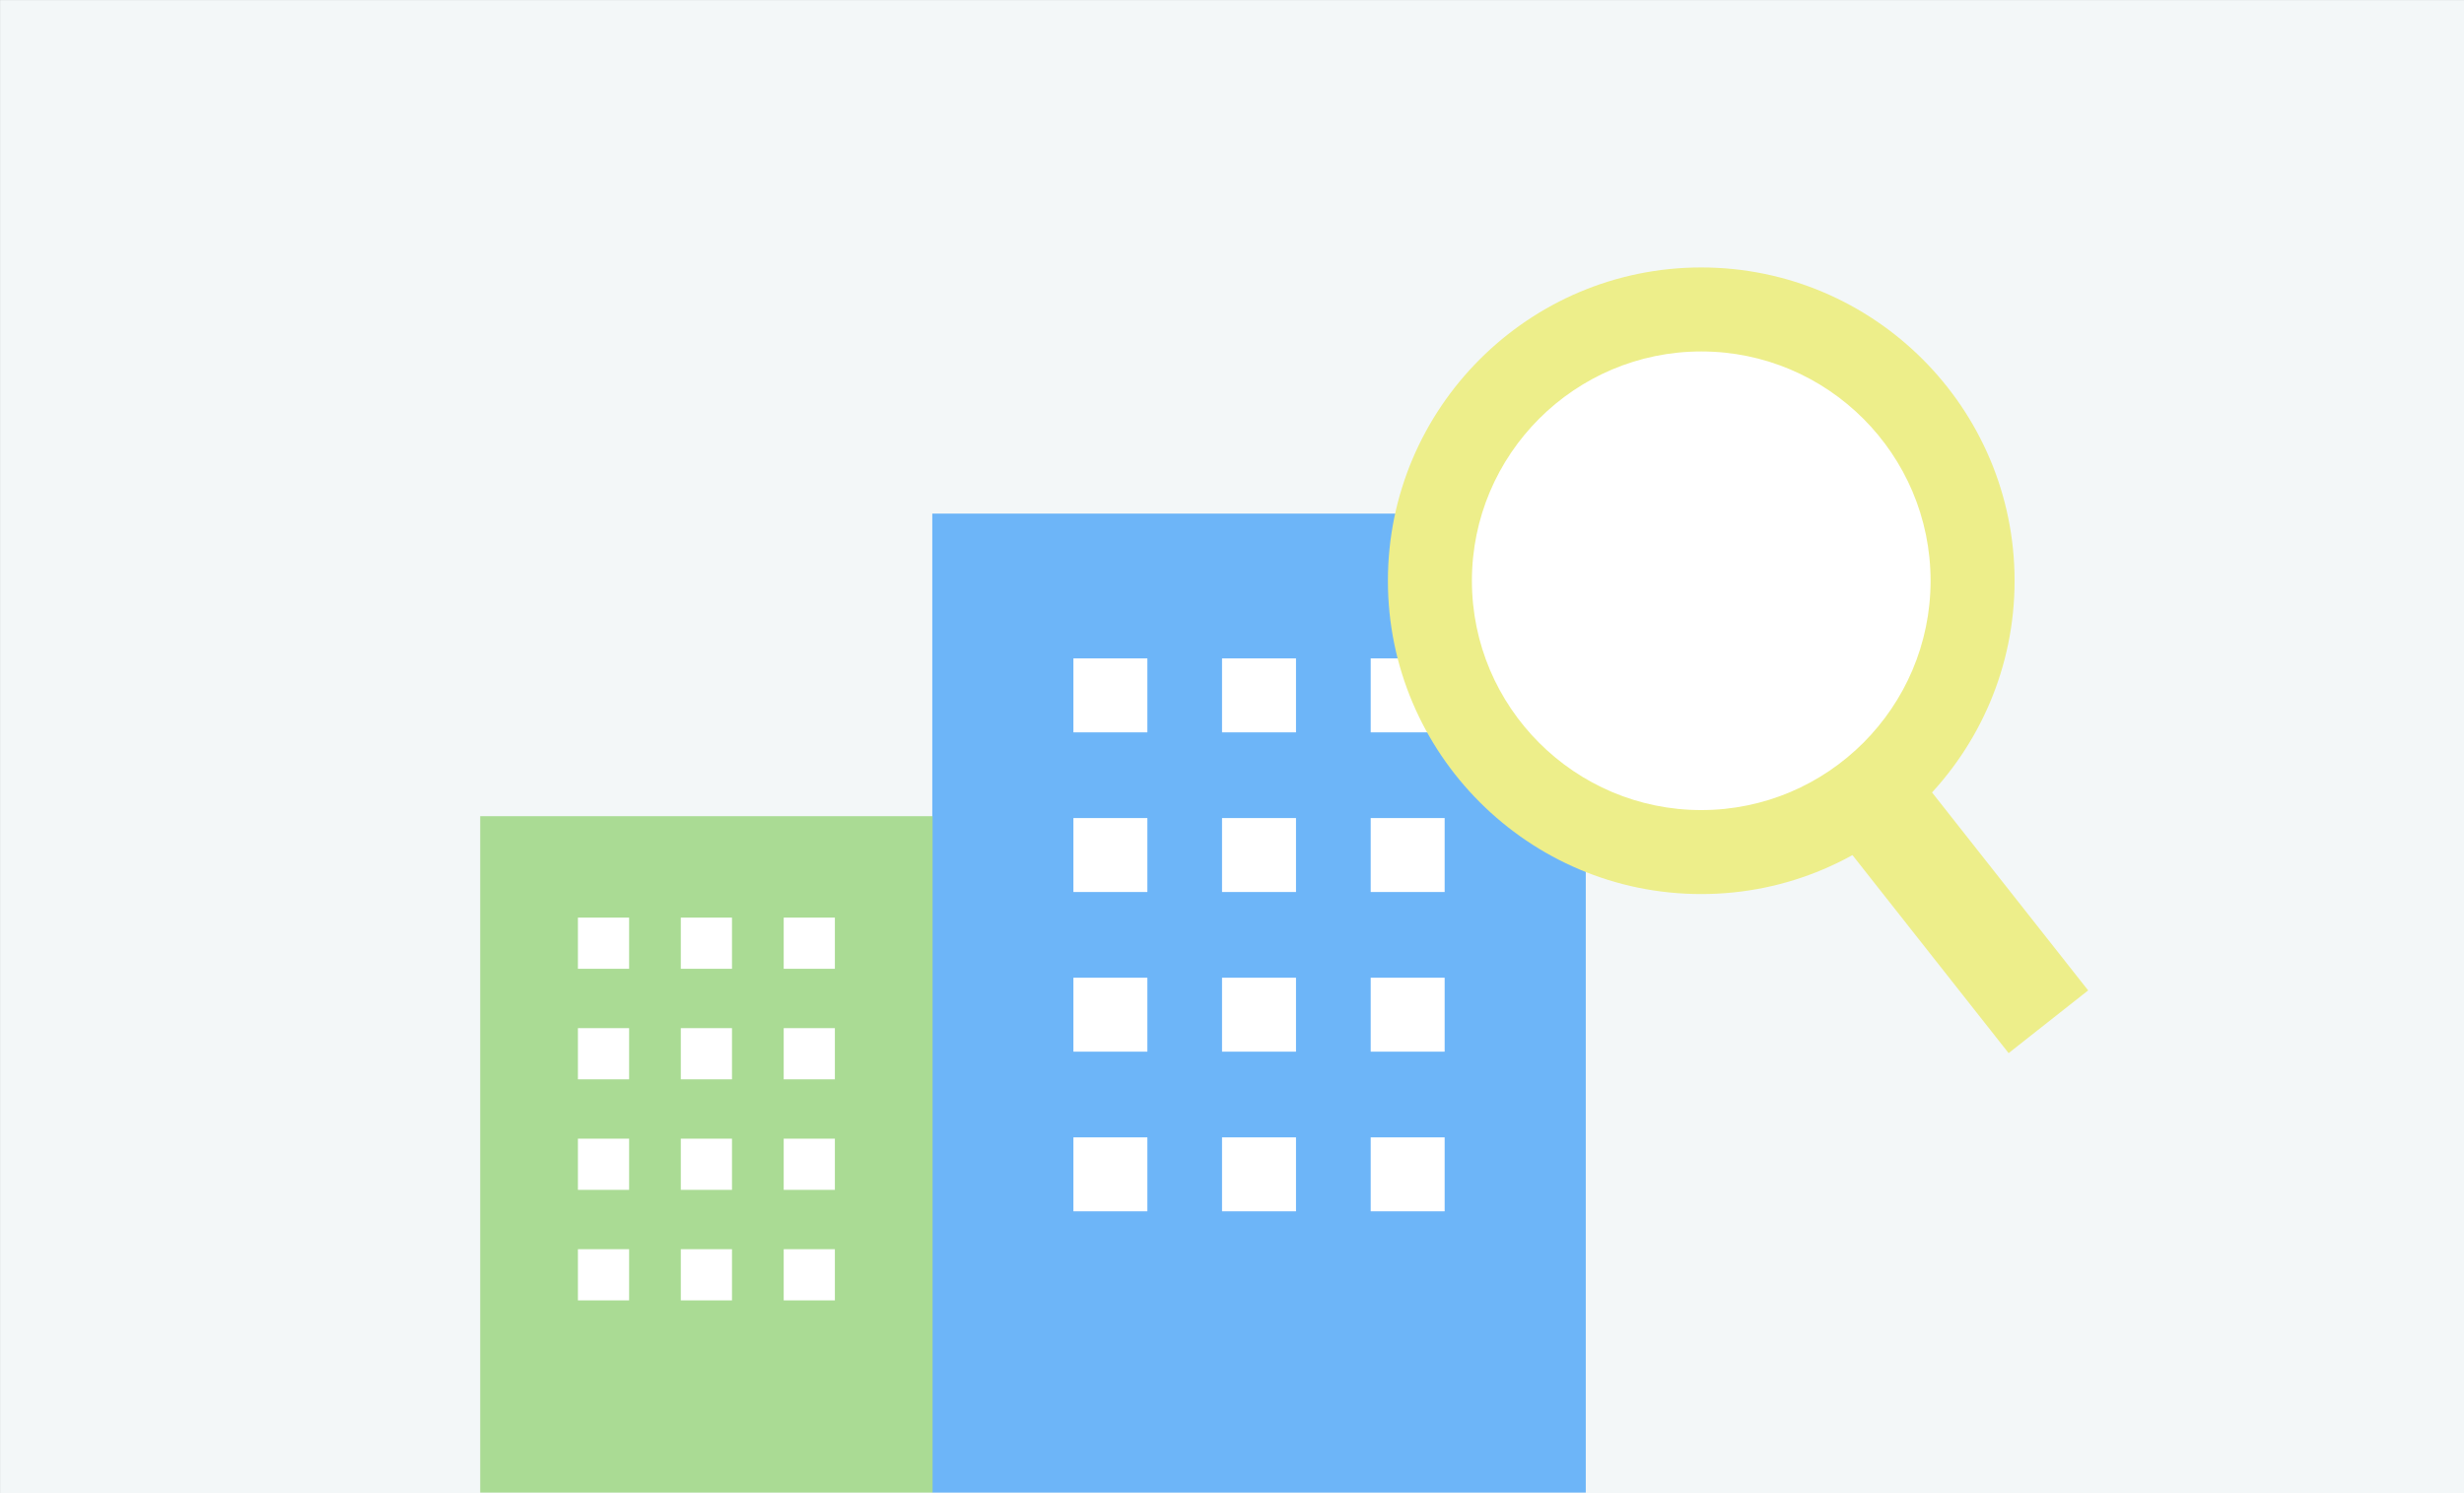 <?xml version="1.0" encoding="utf-8"?>
<!-- Generator: Adobe Illustrator 27.8.1, SVG Export Plug-In . SVG Version: 6.00 Build 0)  -->
<svg version="1.1" id="レイヤー_1" xmlns="http://www.w3.org/2000/svg" xmlns:xlink="http://www.w3.org/1999/xlink" x="0px"
	 y="0px" viewBox="0 0 660 400" style="enable-background:new 0 0 660 400;" xml:space="preserve">
<rect x="0" y="0" width="660" height="400" fill="#333333" stroke="none"/>
<style type="text/css">
	.st0{fill:#F3F7F8;}
	.st1{fill:#6DB5F8;}
	.st2{fill:#FFFFFF;}
	.st3{fill:#AADB94;}
	.st4{fill:#EDEE8A;}
</style>
<g id="レイヤー_2_00000138553584643254068210000015358831840578303142_">
	<rect x="0.01" y="0.01" class="st0" width="660" height="400"/>
</g>
<g id="レイヤー_1_00000057134570701038858800000011114264910817004962_">
	<rect x="249.72" y="137.59" class="st1" width="175.04" height="262.26"/>
	<g>
		<g>
			<rect x="287.52" y="176.38" class="st2" width="19.81" height="19.81"/>
			<rect x="327.33" y="176.38" class="st2" width="19.81" height="19.81"/>
			<rect x="367.15" y="176.38" class="st2" width="19.81" height="19.81"/>
		</g>
		<g>
			<rect x="287.52" y="219.15" class="st2" width="19.81" height="19.81"/>
			<rect x="327.33" y="219.15" class="st2" width="19.81" height="19.81"/>
			<rect x="367.15" y="219.15" class="st2" width="19.81" height="19.81"/>
		</g>
		<g>
			<rect x="287.52" y="261.92" class="st2" width="19.81" height="19.81"/>
			<rect x="327.33" y="261.92" class="st2" width="19.81" height="19.81"/>
			<rect x="367.15" y="261.92" class="st2" width="19.81" height="19.81"/>
		</g>
		<g>
			<rect x="287.52" y="304.69" class="st2" width="19.81" height="19.81"/>
			<rect x="327.33" y="304.69" class="st2" width="19.81" height="19.81"/>
			<rect x="367.15" y="304.69" class="st2" width="19.81" height="19.81"/>
		</g>
	</g>
	<g>
		<rect x="128.63" y="218.65" class="st3" width="121.17" height="181.2"/>
		<g>
			<g>
				<rect x="154.8" y="245.82" class="st2" width="13.71" height="13.71"/>
				<rect x="182.36" y="245.82" class="st2" width="13.71" height="13.71"/>
				<rect x="209.92" y="245.82" class="st2" width="13.71" height="13.71"/>
			</g>
			<g>
				<rect x="154.8" y="275.43" class="st2" width="13.71" height="13.71"/>
				<rect x="182.36" y="275.43" class="st2" width="13.71" height="13.71"/>
				<rect x="209.92" y="275.43" class="st2" width="13.71" height="13.71"/>
			</g>
			<g>
				<rect x="154.8" y="305.04" class="st2" width="13.71" height="13.71"/>
				<rect x="182.36" y="305.04" class="st2" width="13.71" height="13.71"/>
				<rect x="209.92" y="305.04" class="st2" width="13.71" height="13.71"/>
			</g>
			<g>
				<rect x="154.8" y="334.65" class="st2" width="13.71" height="13.71"/>
				<rect x="182.36" y="334.65" class="st2" width="13.71" height="13.71"/>
				<rect x="209.92" y="334.65" class="st2" width="13.71" height="13.71"/>
			</g>
		</g>
	</g>
	<g>
		
			<rect x="502.2" y="178.33" transform="matrix(0.785 -0.619 0.619 0.785 -32.764 369.076)" class="st4" width="27.14" height="106.9"/>
		<g>
			<circle class="st2" cx="455.69" cy="155.58" r="72.68"/>
			<path class="st4" d="M455.69,239.51c-46.28,0-83.93-37.65-83.93-83.93s37.65-83.93,83.93-83.93s83.93,37.65,83.93,83.93
				S501.97,239.51,455.69,239.51z M455.69,94.15c-33.87,0-61.43,27.56-61.43,61.43s27.56,61.43,61.43,61.43
				c33.87,0,61.43-27.56,61.43-61.43S489.56,94.15,455.69,94.15z"/>
		</g>
	</g>
</g>
</svg>
